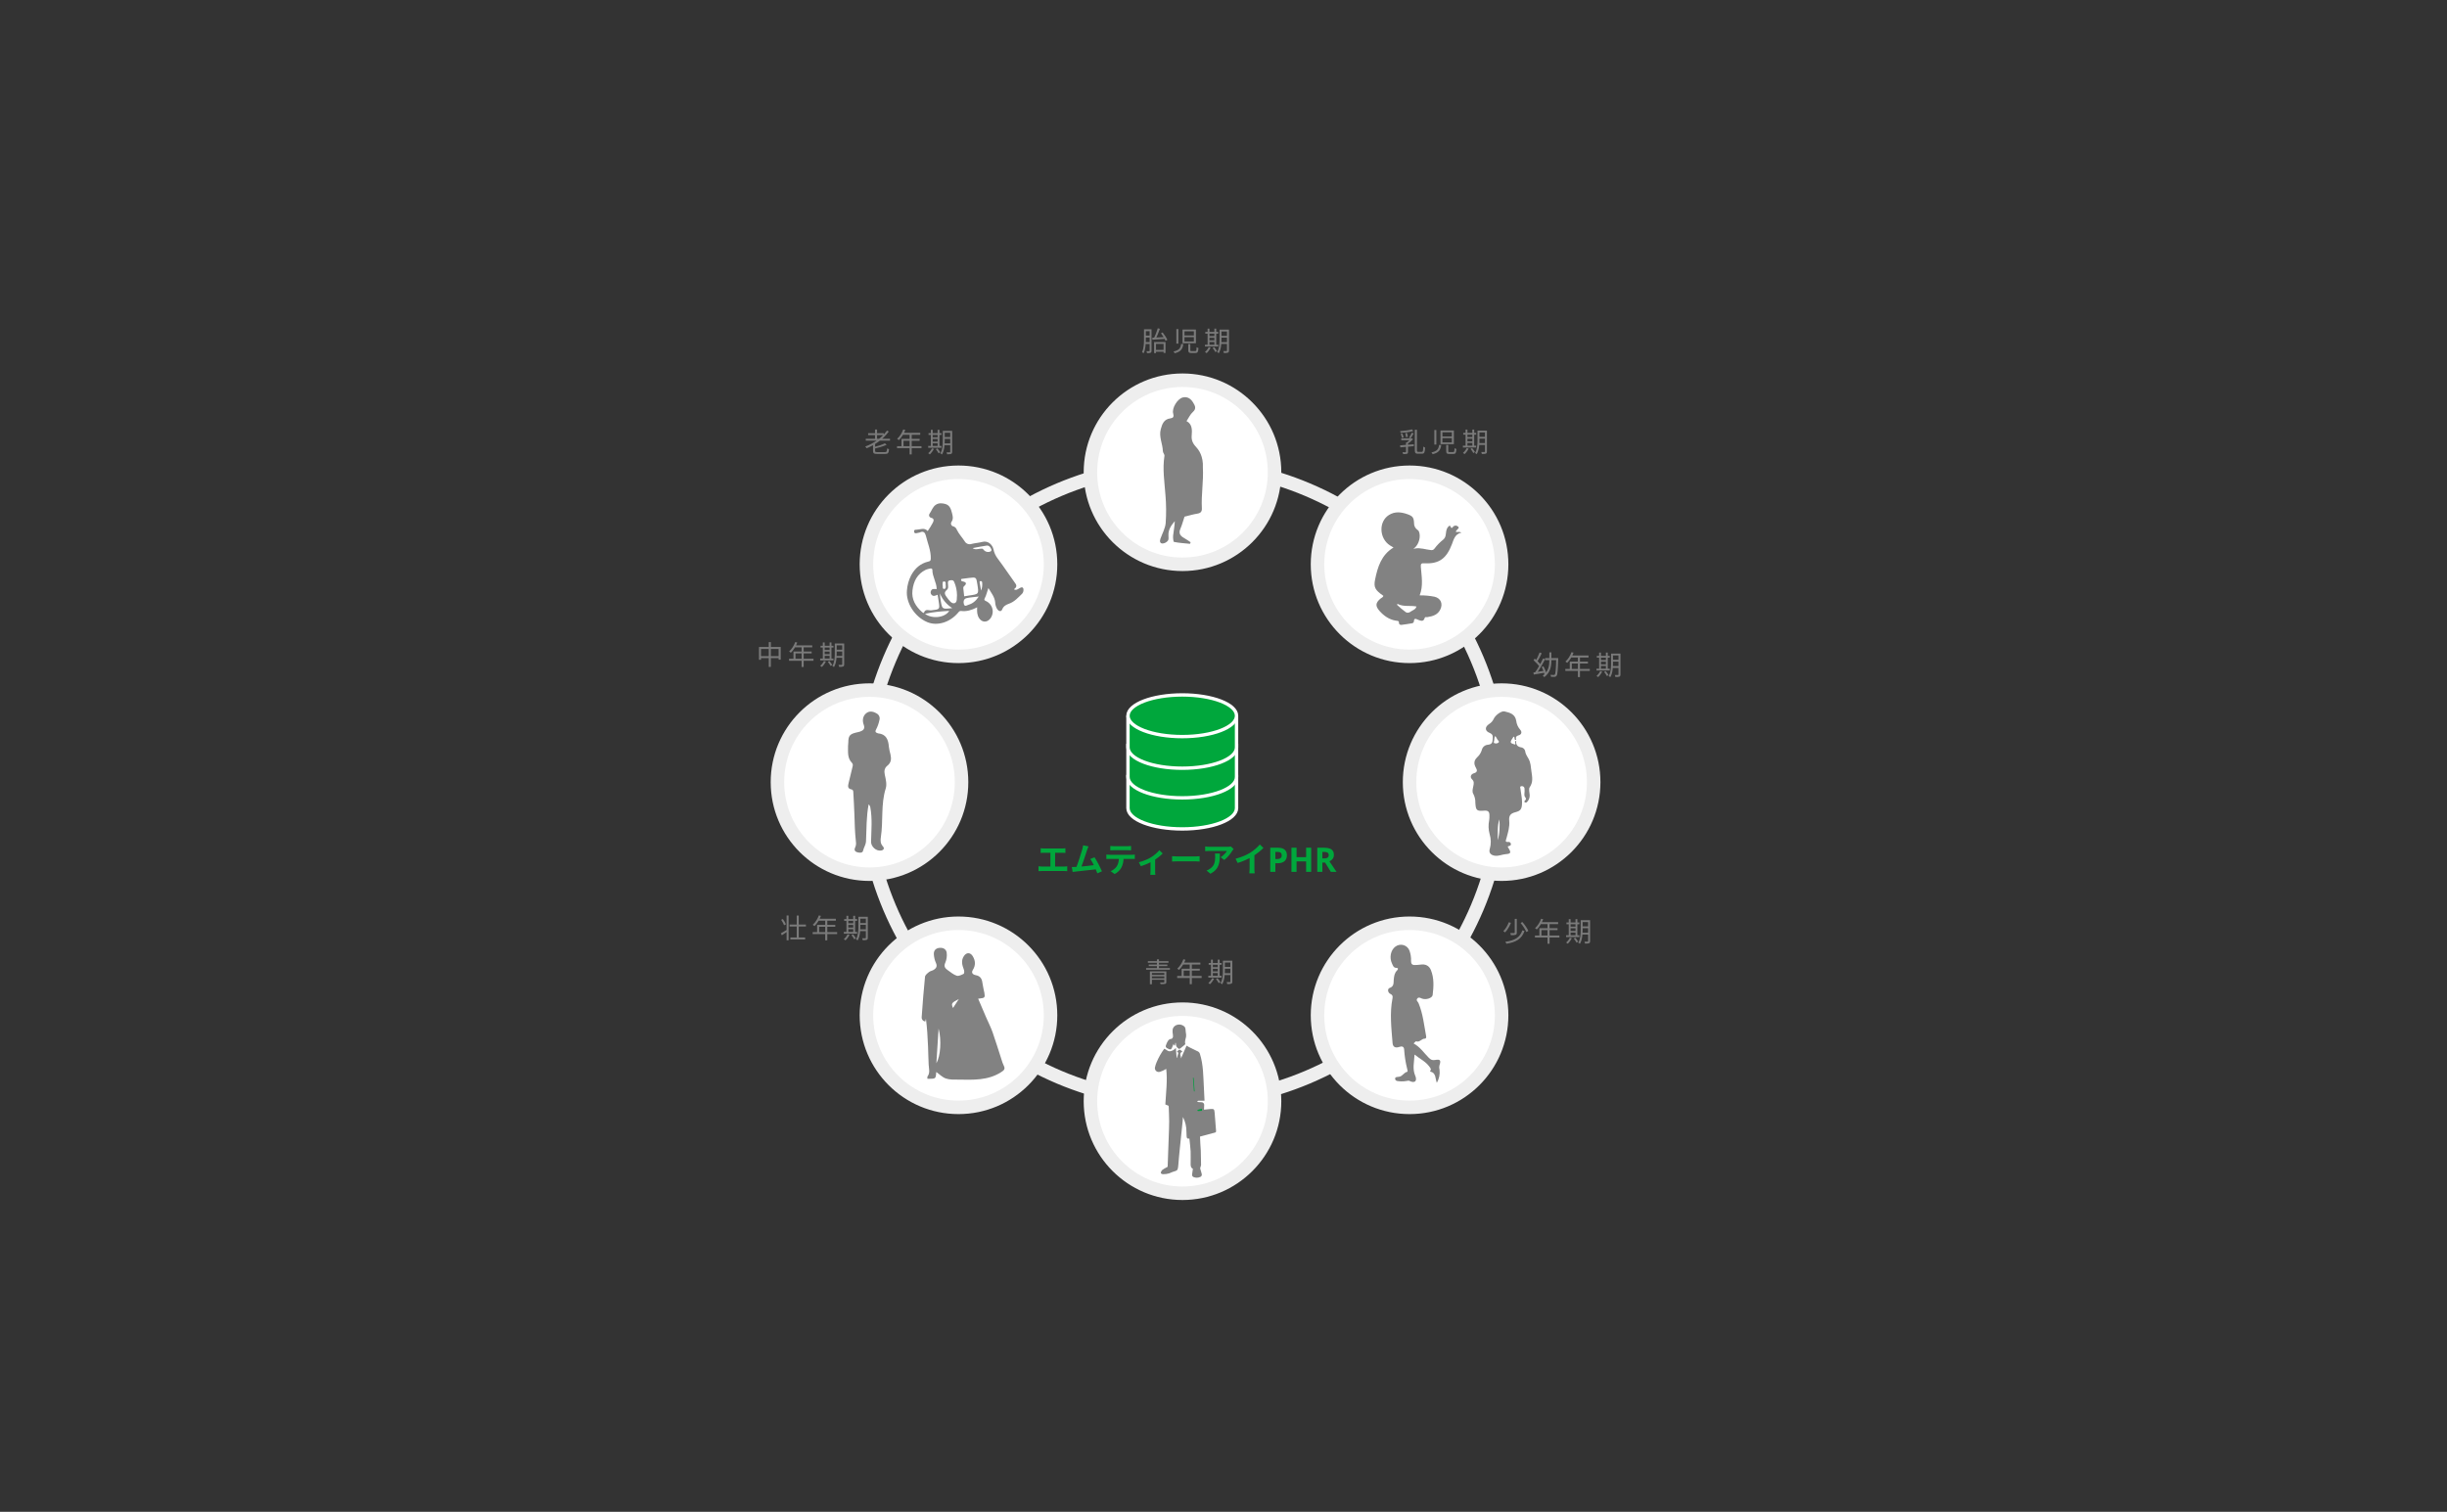 <svg width="725" height="448" viewBox="0 0 725 448" fill="none" xmlns="http://www.w3.org/2000/svg">
<rect x="0" y="0" width="725" height="448" fill="#333333" stroke="none"/>
<circle cx="350.613" cy="232.155" r="94.484" stroke="#EEEEEE" stroke-width="4"/>
<path d="M350.35 167.219C365.413 167.219 377.625 155.008 377.625 139.945C377.625 124.881 365.413 112.67 350.35 112.67C335.286 112.67 323.075 124.881 323.075 139.945C323.075 155.008 335.286 167.219 350.35 167.219Z" fill="white" stroke="#EEEEEE" stroke-width="4"/>
<path d="M352.592 161.15C351.004 160.99 349.402 160.905 347.847 160.59C347.63 160.547 347.508 159.355 347.574 158.705C347.725 157.291 348.021 155.877 348.073 154.426C347.013 155.675 346.108 156.942 346.188 158.667C346.212 159.195 346.301 159.873 346.028 160.222C345.836 160.459 345.599 160.654 345.33 160.798C345.062 160.941 344.767 161.029 344.464 161.056C343.63 161.056 343.568 160.344 343.813 159.642C344.365 158.101 345.227 156.584 345.368 155.005C345.561 152.24 345.539 149.464 345.302 146.702C345.024 142.834 344.388 138.988 345.005 135.091C345.076 134.653 344.534 134.149 344.534 133.678C344.478 131.496 343.304 129.437 343.917 127.175C344.341 125.601 344.859 124.215 346.782 123.97C347.607 123.862 347.866 123.471 347.597 122.557C347.126 120.983 348.846 118.174 350.425 117.783C351.801 117.439 352.818 118.155 353.478 119.249C354.001 120.116 354.609 121.044 353.431 122.076C352.644 122.769 352.182 123.829 351.546 124.79C353.304 125.657 353.21 127.575 353.073 129.097C352.936 130.619 353.591 131.628 354.43 132.528C355.137 133.287 356.569 135.134 356.39 138.616C356.621 142.443 355.867 146.74 356.093 150.566C356.155 151.589 355.745 152.056 354.727 152.211C353.586 152.385 352.47 152.729 351.344 153.003C351.207 153.036 350.971 153.045 350.943 153.121C350.533 154.303 350.236 155.533 349.732 156.674C349.016 158.299 349.963 158.978 351.145 159.628C351.706 159.935 352.22 160.326 352.757 160.679L352.592 161.15Z" fill="#828282"/>
<path d="M444.902 259.044C459.965 259.044 472.176 246.833 472.176 231.77C472.176 216.706 459.965 204.495 444.902 204.495C429.838 204.495 417.627 216.706 417.627 231.77C417.627 246.833 429.838 259.044 444.902 259.044Z" fill="white" stroke="#EEEEEE" stroke-width="4"/>
<path d="M449.237 219.495C449.077 220.569 449.487 221.219 450.59 221.45C450.931 221.479 451.251 221.628 451.492 221.871C451.734 222.113 451.882 222.433 451.909 222.774C452.022 223.514 452.527 224.188 452.904 224.89C453.535 226.04 453.554 227.279 453.728 228.547C453.959 230.229 454.303 231.723 453.224 233.287C452.861 233.81 453.177 234.814 453.224 235.596C453.241 235.969 453.182 236.34 453.052 236.689C452.922 237.038 452.722 237.357 452.465 237.627C452.385 237.724 452.273 237.79 452.15 237.814C452.026 237.838 451.898 237.819 451.787 237.759C451.466 237.561 451.716 237.34 451.881 237.17C452.253 236.774 452.135 236.562 451.815 236.115C451.495 235.667 451.726 235.003 451.711 234.428C451.724 234.143 451.713 233.858 451.678 233.575C451.66 233.472 451.62 233.373 451.561 233.286C451.503 233.199 451.427 233.125 451.338 233.069C451.25 233.013 451.151 232.975 451.047 232.959C450.943 232.944 450.837 232.949 450.736 232.976C450.217 233.052 450.453 233.495 450.481 233.768C450.627 235.083 450.953 236.388 450.953 237.698C450.953 239.87 450.481 240.295 448.959 240.686C447.437 241.077 447.018 241.779 447.159 243.263C447.334 245.078 446.768 246.75 446.321 248.447C446.165 249.026 445.797 249.597 446.877 249.488C447.044 249.463 447.215 249.501 447.355 249.597C447.495 249.692 447.593 249.837 447.631 250.002C447.748 250.431 447.461 250.619 447.112 250.685C446.476 250.803 446.806 251.081 446.971 251.354C447.753 252.66 447.645 252.989 446.156 253.107C445.058 253.192 444.049 253.725 442.904 253.578C441.759 253.432 441.019 252.721 441.387 251.585C441.81 250.132 441.793 248.586 441.34 247.141C440.98 245.819 440.936 244.431 441.212 243.089C441.278 242.641 441.303 242.189 441.288 241.737C441.311 240.672 441.029 240.106 439.723 240.219C437.48 240.412 437.249 240.111 437.117 237.863C437.145 236.957 436.937 236.059 436.514 235.257C436.085 234.555 436.368 233.735 436.514 232.962C436.66 232.189 436.82 231.586 436.137 230.927C435.454 230.267 435.751 229.414 436.726 229.131C437.702 228.848 437.73 228.278 437.315 227.567C436.627 226.384 436.623 225.371 437.702 224.367C438.342 223.783 438.807 223.032 439.045 222.199C439.139 221.793 439.363 221.427 439.681 221.157C439.999 220.886 440.395 220.725 440.812 220.696C441.603 220.63 442.225 220.286 442.225 219.334C442.258 218.458 442.565 217.657 441.307 217.157C439.893 216.597 439.893 215.381 441.217 214.537C441.81 214.174 442.28 213.64 442.565 213.006C443.083 211.865 444.879 210.612 445.736 210.81C447.315 211.173 448.889 211.578 449.228 213.576C449.338 214.562 449.75 215.49 450.406 216.234C450.981 216.846 450.849 217.647 449.968 217.892C449.087 218.137 449.058 218.566 449.214 219.24C448.389 219.396 449.035 218.335 448.432 218.298C447.244 220.055 447.272 220.183 448.903 220.626C449.233 220.314 448.564 219.73 449.237 219.495ZM444.238 242.787C443.554 244.804 443.832 246.911 443.733 248.989C444.37 246.967 444.374 244.889 444.238 242.787ZM443.041 218.09C442.673 218.562 442.786 219.033 442.697 219.447C442.64 219.711 442.376 220.145 442.871 220.249C443.064 220.313 443.27 220.326 443.47 220.285C443.669 220.245 443.854 220.152 444.007 220.018C444.29 219.678 443.889 219.471 443.705 219.217C443.463 218.854 443.241 218.478 443.041 218.09Z" fill="#828282"/>
<path d="M417.627 194.495C432.691 194.495 444.902 182.283 444.902 167.22C444.902 152.157 432.691 139.945 417.627 139.945C402.564 139.945 390.353 152.157 390.353 167.22C390.353 182.283 402.564 194.495 417.627 194.495Z" fill="white" stroke="#EEEEEE" stroke-width="4"/>
<path d="M418.819 162.526C418.984 162.663 419.144 162.592 419.29 162.526C420.864 162.263 422.358 162.837 423.894 162.998C424.11 163.049 424.337 163.031 424.542 162.947C424.748 162.862 424.921 162.715 425.039 162.526C425.77 161.56 426.618 160.688 427.565 159.93C427.998 159.579 428.274 159.071 428.333 158.516C428.45 157.739 428.45 156.909 428.959 156.245C429.143 156.005 429.558 155.529 429.718 155.943C430.123 156.994 430.425 156.09 430.66 155.943C430.861 155.796 431.109 155.727 431.358 155.75C431.606 155.772 431.837 155.885 432.008 156.066C432.479 156.471 431.891 156.693 431.726 156.98C431.603 157.192 431.292 157.301 431.372 157.64C431.843 157.706 432.315 157.465 433.021 157.814C431.014 158.219 430.665 160.029 430.194 161.221C428.611 165.406 426.467 167.163 422.032 166.914C421.123 166.866 420.892 167.05 420.967 167.974C421.184 170.801 421.74 173.6 420.619 176.423C422.102 176.404 423.584 176.54 425.039 176.828C426.83 177.266 427.55 178.84 426.778 180.518C426.005 182.196 424.516 182.61 422.895 182.874C422.621 182.912 422.221 182.723 422.108 183.119C421.764 184.325 420.986 183.953 420.223 183.689C419.667 183.496 418.951 182.907 418.903 184.184C418.878 184.318 418.81 184.44 418.71 184.533C418.61 184.625 418.483 184.683 418.347 184.698C417.311 184.867 416.274 185.046 415.228 185.169C414.879 185.211 414.469 185.009 414.488 184.622C414.53 183.883 413.993 183.986 413.593 183.925C411.581 183.6 410.035 182.511 408.72 181.027C407.405 179.543 407.566 178.6 409.022 177.38C409.319 177.13 409.766 177.012 409.875 176.564C407.476 174.901 406.934 174.067 407.415 171.73C408.173 168.026 409.253 164.44 412.872 162.244C412.485 162.013 412.16 161.829 411.849 161.636C408.617 159.6 408.404 154.567 411.505 152.617C413.249 151.509 415.11 151.712 416.967 152.362C418.536 152.918 418.889 153.347 418.95 154.987C418.935 155.385 419.022 155.781 419.201 156.137C419.381 156.493 419.648 156.798 419.978 157.023C420.141 157.115 420.276 157.25 420.369 157.414C421.038 158.889 420.435 161.235 419.12 162.352L418.819 162.526ZM416.462 181.376C417.367 181.969 418.074 181.055 418.819 180.73C419.024 180.631 419.207 180.49 419.355 180.316C419.504 180.143 419.615 179.94 419.681 179.722C417.796 179.34 415.826 179.891 414.064 178.949L413.904 179.217C414.705 179.985 415.555 180.699 416.448 181.357L416.462 181.376Z" fill="#828282"/>
<path d="M283.981 328.139C299.045 328.139 311.256 315.928 311.256 300.865C311.256 285.801 299.045 273.59 283.981 273.59C268.918 273.59 256.707 285.801 256.707 300.865C256.707 315.928 268.918 328.139 283.981 328.139Z" fill="white" stroke="#EEEEEE" stroke-width="4"/>
<path d="M289.808 295.942C290.619 297.832 291.396 299.673 292.194 301.522C292.818 302.969 293.553 304.379 294.077 305.859C295.025 308.554 295.848 311.294 296.737 314.01C296.909 314.627 297.133 315.229 297.407 315.809C297.918 316.779 297.436 317.185 296.654 317.687C292.722 320.229 288.32 319.98 283.947 319.922C282.7 319.922 281.382 319.98 280.243 319.59C279.179 319.221 278.306 318.297 277.4 317.65C277.313 318.122 277.4 319.105 276.984 319.441C276.568 319.777 275.567 319.619 274.781 319.677C274.781 319.325 274.715 319.117 274.781 319.022C275.654 317.907 275.197 316.68 275.147 315.473C275.047 313.715 275.043 311.949 274.964 310.187C274.848 307.43 274.702 304.673 274.336 301.895L274.145 302.695C273.986 302.68 273.832 302.633 273.692 302.557C273.552 302.481 273.428 302.378 273.329 302.253C273.23 302.129 273.157 301.985 273.114 301.832C273.071 301.679 273.06 301.518 273.081 301.36C273.364 297.385 273.659 293.404 274.066 289.437C274.12 288.923 274.785 288.409 275.272 288.023C275.667 287.712 276.257 287.654 276.685 287.372C277.425 286.891 277.741 286.294 277.3 285.345C276.945 284.551 276.735 283.7 276.681 282.832C276.598 281.638 277.271 280.938 278.477 280.867C279.52 280.805 280.389 281.332 280.493 282.364C280.607 283.351 280.464 284.351 280.077 285.266C279.532 286.435 280.077 286.987 280.863 287.534C281.648 288.081 282.525 288.836 283.448 289.13C284.034 289.312 284.874 288.894 285.527 288.574C285.714 288.479 285.73 287.745 285.597 287.38C285.073 286 284.674 284.661 285.597 283.288C286.345 282.198 287.476 282.177 288.183 283.313C289.014 284.661 289.114 286.037 288.229 287.426C287.601 288.417 288.482 288.865 289.06 288.964C290.669 289.234 290.976 290.295 291.138 291.622C291.242 292.492 291.496 293.346 291.654 294.213C291.903 295.548 291.741 295.743 290.382 295.871C290.189 295.884 289.998 295.907 289.808 295.942ZM278.086 304.797C277.87 308.135 277.67 311.476 277.429 315.083C278.659 312.957 279 308.234 278.086 304.797ZM284.097 296.029C281.889 297.169 281.781 297.356 282.359 298.699C282.945 297.795 283.523 296.912 284.097 296.029Z" fill="#828282"/>
<path d="M350.35 353.596C365.413 353.596 377.625 341.385 377.625 326.322C377.625 311.258 365.413 299.047 350.35 299.047C335.286 299.047 323.075 311.258 323.075 326.322C323.075 341.385 335.286 353.596 350.35 353.596Z" fill="white" stroke="#EEEEEE" stroke-width="4"/>
<path d="M355.54 336.802C356.997 336.413 358.409 336.028 359.822 335.656C360.102 335.586 360.334 335.533 360.299 335.144C360.137 333.298 360.019 331.448 359.862 329.607C359.765 328.657 359.634 328.574 358.667 328.627C358.042 328.662 357.421 328.749 356.717 328.824C356.739 328.386 356.752 327.949 356.778 327.551C356.799 327.433 356.794 327.312 356.761 327.197C356.729 327.082 356.672 326.975 356.593 326.886C356.513 326.796 356.415 326.726 356.305 326.679C356.194 326.633 356.075 326.613 355.956 326.619C355.663 326.62 355.371 326.606 355.081 326.575C354.925 326.529 354.777 326.458 354.643 326.365C354.788 326.3 354.928 326.173 355.081 326.169C355.649 326.147 356.218 326.169 356.879 326.169C356.817 324.883 356.773 323.68 356.699 322.473C356.498 319.048 356.564 315.588 355.501 312.255C355.437 312.067 355.329 311.896 355.186 311.759C355.043 311.621 354.869 311.519 354.678 311.463C353.861 311.087 353.06 310.676 352.26 310.273C352.05 310.168 351.857 310.037 351.555 309.862C350.987 311.175 350.44 312.417 349.898 313.668C350.003 312.972 349.18 312.097 350.335 311.621C349.543 310.877 349.346 310.881 348.704 311.695L349.141 311.962C348.979 312.53 348.839 313.012 348.704 313.493H348.629L348.38 310.51C348.184 310.776 347.938 311.002 347.655 311.173C347.372 311.344 347.058 311.458 346.731 311.507C345.983 311.656 345.581 310.978 344.946 310.772C344.028 312.023 343.262 313.378 342.663 314.809C342.477 315.247 342.33 315.701 342.226 316.165C342.157 316.37 342.148 316.59 342.2 316.799C342.252 317.008 342.362 317.199 342.518 317.348C342.674 317.497 342.869 317.598 343.081 317.641C343.292 317.683 343.511 317.664 343.713 317.587C344.083 317.47 344.442 317.324 344.789 317.149C345.029 317.04 345.252 316.9 345.532 316.747C345.935 320.321 345.454 323.789 345.266 327.284C345.448 327.38 345.64 327.456 345.838 327.511C346.158 327.56 346.276 327.735 346.276 328.032C346.315 329.445 346.398 330.858 346.403 332.27C346.407 333.683 346.333 335.131 346.285 336.561C346.232 338.162 346.166 339.759 346.11 341.373C346.057 342.807 346.005 344.246 345.952 345.747C345.852 345.799 345.659 345.9 345.467 346.014C345.041 346.225 344.638 346.48 344.264 346.775C344.053 347.018 343.932 347.327 343.923 347.649C343.923 347.737 344.36 347.956 344.574 347.947C345.184 347.96 345.791 347.88 346.377 347.711C347.017 347.412 347.681 347.166 348.362 346.976C348.485 346.937 348.598 346.871 348.692 346.783C348.787 346.696 348.861 346.588 348.909 346.468C349.022 346.096 349.087 345.711 349.102 345.322C349.246 343.73 349.36 342.134 349.539 340.542C349.81 337.812 350.103 335.083 350.383 332.358C350.422 331.92 350.444 331.522 350.484 330.998C351.172 332.337 351.526 333.822 351.516 335.328C351.516 335.765 351.582 336.203 351.573 336.64C351.573 337.169 351.717 337.515 352.391 337.392C352.522 338.705 352.701 339.934 352.763 341.185C352.824 342.436 352.741 343.673 352.763 344.916C352.763 345.476 352.806 346.07 353.432 346.35C353.353 346.906 353.266 347.457 353.196 348.012C353.163 348.183 353.195 348.359 353.284 348.508C353.374 348.656 353.515 348.766 353.681 348.817C353.983 348.937 354.306 348.995 354.63 348.987C354.955 348.98 355.275 348.907 355.571 348.774C355.746 348.721 355.894 348.603 355.985 348.444C356.076 348.286 356.103 348.098 356.061 347.921C355.951 347.426 355.781 346.945 355.645 346.455C355.605 346.322 355.594 346.182 355.614 346.044C355.721 345.782 355.8 345.509 355.851 345.231C355.851 343.837 355.826 342.44 355.776 341.04C355.667 339.627 355.597 338.232 355.54 336.802Z" fill="#828282"/>
<path d="M348.223 309.071H348.372C348.373 309.409 348.427 309.746 348.534 310.068C348.718 310.368 348.967 310.622 349.264 310.811C349.352 310.868 349.623 310.728 349.767 310.623C350.174 310.317 350.563 309.985 350.953 309.652C351.049 309.569 351.211 309.425 351.189 309.364C350.931 308.598 351.302 307.916 351.412 307.198C351.46 306.768 351.433 306.333 351.333 305.912C351.215 305.3 351.394 304.6 350.817 304.106C350.501 303.847 350.12 303.679 349.716 303.618C349.312 303.557 348.899 303.606 348.521 303.76C347.646 304.198 347.313 304.823 347.41 305.899C347.487 306.312 347.531 306.73 347.541 307.15C347.541 307.4 347.27 307.828 347.103 307.837C346.176 307.881 345.905 308.664 345.638 309.237C345.174 310.225 345.349 310.453 346.285 310.864C346.801 311.091 347.016 310.999 347.243 310.453C347.383 310.112 347.519 309.77 347.707 309.294C347.717 309.401 347.741 309.507 347.777 309.609C347.847 309.707 347.923 309.8 348.004 309.888C348.072 309.786 348.128 309.676 348.171 309.56C348.2 309.399 348.218 309.235 348.223 309.071Z" fill="#828282"/>
<path d="M353.743 323.409L353.446 319.39H353.653C353.752 320.728 353.846 322.066 353.945 323.409H353.743Z" fill="#009D3D"/>
<path d="M356.095 328.535L356.123 329.162C355.713 329.19 355.341 329.223 354.964 329.233C354.888 329.233 354.808 329.138 354.728 329.091C354.785 329.016 354.832 328.893 354.907 328.87C355.246 328.742 355.633 328.653 356.095 328.535Z" fill="#009D3D"/>
<path d="M283.981 194.495C299.045 194.495 311.256 182.283 311.256 167.22C311.256 152.157 299.045 139.945 283.981 139.945C268.918 139.945 256.707 152.157 256.707 167.22C256.707 182.283 268.918 194.495 283.981 194.495Z" fill="white" stroke="#EEEEEE" stroke-width="4"/>
<path d="M289.344 180.056C287.902 180.759 286.413 181.267 284.773 181.051C284.302 180.989 284.118 181.267 283.868 181.564C281.418 184.462 277.648 185.593 274.698 184.34C270.961 182.752 268.341 178.586 268.709 174.915C268.825 173.372 269.248 171.868 269.953 170.49C271.079 168.398 272.714 166.952 275.061 166.405C275.56 166.287 275.754 166.183 275.772 165.538C275.843 163.149 274.863 161.014 274.326 158.776C274.119 157.909 273.624 157.216 272.521 157.791C272.282 157.868 272.036 157.92 271.786 157.946C271.362 158.06 270.938 158.168 270.843 157.551C270.749 156.933 271.216 156.985 271.564 156.966C272.691 156.914 273.883 156.255 274.863 157.367C275.425 156.557 275.94 155.715 276.404 154.846C276.639 154.346 276.875 153.654 275.857 153.432C275.742 153.405 275.635 153.352 275.544 153.278C275.452 153.203 275.379 153.108 275.33 153.001C275.281 152.894 275.257 152.776 275.26 152.658C275.263 152.54 275.294 152.425 275.348 152.32C276.022 151.415 276.291 150.204 277.295 149.559C278.166 148.998 279.137 149.087 280.084 149.342C281.408 149.705 281.771 150.902 282.045 151.985C282.247 152.791 282.539 153.687 281.946 154.591C281.849 154.715 281.786 154.862 281.766 155.018C281.745 155.174 281.767 155.332 281.829 155.477C281.89 155.621 281.99 155.746 282.116 155.839C282.243 155.932 282.392 155.99 282.549 156.005C282.768 156.089 282.965 156.219 283.128 156.388C283.291 156.557 283.415 156.759 283.491 156.98C284.094 158.234 285.06 159.242 285.81 160.392C286.003 160.742 286.313 161.014 286.686 161.158C287.059 161.303 287.471 161.312 287.85 161.184C288.901 160.91 290.004 160.868 291.045 160.581C292.826 160.109 294.061 161.523 294.344 162.767C294.544 163.772 294.975 164.718 295.602 165.528C297.421 167.918 299.051 170.448 300.823 172.875C301.407 173.676 301.044 174.138 300.413 174.618C300.983 174.972 301.355 174.699 301.751 174.486C302.147 174.274 302.826 173.723 303.165 174.312C303.25 174.581 303.268 174.866 303.216 175.144C303.165 175.421 303.045 175.681 302.868 175.9C301.685 177.031 300.592 178.318 298.957 178.892C298.104 179.194 297.336 179.566 296.94 180.57C296.62 181.381 295.917 181.14 295.47 180.528C295.075 179.886 294.859 179.151 294.843 178.398C294.669 176.861 293.693 175.688 292.836 174.251C292.426 175.363 292.247 176.409 291.738 177.328C291.502 177.747 291.709 177.945 292.162 178.134C292.64 178.356 293.059 178.687 293.387 179.1C293.715 179.513 293.942 179.996 294.05 180.512C294.159 181.028 294.145 181.562 294.011 182.072C293.877 182.582 293.627 183.053 293.279 183.449C292.303 184.528 290.923 184.425 290.103 183.199C289.49 182.257 289.452 181.244 289.499 180.193V179.915L289.344 180.056ZM277.525 174.562C277.483 172.507 276.215 170.839 276.248 168.869C276.248 168.521 275.956 168.398 275.617 168.464C275.165 168.54 274.723 168.663 274.298 168.832C271.753 170.062 270.655 172.272 270.344 174.958C270.033 177.644 271.286 179.703 273.233 181.404C273.383 181.536 273.704 181.729 273.746 181.569C274.156 180.301 275.231 180.938 275.947 180.853C278.463 180.556 278.472 180.627 278.105 178.162C278.015 177.549 277.907 176.937 277.799 176.235C277.13 176.513 276.498 176.861 275.952 176.188C275.832 176.04 275.756 175.862 275.734 175.674C275.711 175.485 275.743 175.294 275.824 175.123C276.14 174.331 276.828 174.552 277.525 174.562ZM285.668 176.701C286.196 176.616 286.686 176.532 287.176 176.461C290.027 176.056 290.027 176.056 289.584 173.2C289.24 170.995 289.24 170.995 287.054 171.268C286.474 171.339 285.899 171.409 285.319 171.494C285.093 171.527 284.754 171.466 284.745 171.81C284.735 172.154 284.985 172.248 285.319 172.314C286.262 172.493 286.488 172.96 285.715 173.634C285.599 173.714 285.509 173.826 285.455 173.956C285.401 174.087 285.387 174.23 285.414 174.369C285.513 175.109 285.579 175.853 285.668 176.701ZM283.538 176.357C283.53 175 283.243 173.659 282.695 172.418C282.384 171.801 281.96 171.918 281.441 171.98C280.833 172.055 280.843 172.423 280.862 172.861C280.885 173.525 281.102 174.34 280.56 174.774C279.509 175.613 280.023 176.305 280.56 177.031C281.163 177.828 281.908 178.996 282.813 178.737C283.717 178.478 283.421 177.088 283.538 176.381V176.357ZM274.067 181.904C276.248 183.506 279.985 183.035 281.243 181.018C278.84 181.183 276.484 181.305 274.067 181.904ZM289.994 176.767C288.581 176.942 287.483 176.998 286.413 177.238C285.47 177.455 285.376 178.336 285.593 179.067C285.838 179.891 286.535 179.335 286.945 179.208C288.133 178.864 289.085 178.148 289.994 176.767ZM288.18 162.423C288.939 162.979 289.659 162.668 290.385 162.616C290.753 162.588 291.144 162.461 291.394 162.875C291.631 163.199 291.975 163.428 292.365 163.521C292.755 163.614 293.166 163.566 293.524 163.384C293.631 163.321 293.709 163.217 293.74 163.096C293.771 162.975 293.752 162.846 293.689 162.739C293.439 162.107 293.01 161.589 292.308 161.679C290.922 161.862 289.556 162.169 288.18 162.423ZM282.129 180.198C280.494 179.159 279.219 177.642 278.477 175.853C278.514 176.61 278.601 177.364 278.737 178.11C279.147 180.546 279.151 180.546 282.129 180.198ZM290.677 175.014C290.957 174.318 291.072 173.566 291.012 172.818C291.012 172.521 290.96 172.182 290.574 172.192C290.103 172.192 290.253 172.569 290.3 172.842C290.409 173.478 290.527 174.124 290.677 175V175.014ZM279.264 173.341C279.429 173.737 279.118 174.515 279.712 174.519C280.306 174.524 280.249 173.77 280.183 173.304C280.136 172.955 280.357 172.361 279.773 172.309C279.043 172.258 279.392 172.931 279.264 173.327V173.341Z" fill="#828282"/>
<path d="M417.627 328.139C432.691 328.139 444.902 315.928 444.902 300.865C444.902 285.801 432.691 273.59 417.627 273.59C402.564 273.59 390.353 285.801 390.353 300.865C390.353 315.928 402.564 328.139 417.627 328.139Z" fill="white" stroke="#EEEEEE" stroke-width="4"/>
<path d="M423.666 317.405C424.189 316.918 423.81 316.516 423.53 316.123C422.426 314.561 420.692 313.778 419.098 312.496C419.003 314.748 418.419 316.764 419.312 318.776C419.526 319.263 419.691 320.025 419.312 320.399C418.933 320.772 418.221 320.622 417.665 320.33C417.335 320.147 417.014 320.289 416.689 320.33C416.195 320.413 415.694 320.452 415.194 320.443C414.518 320.374 413.48 320.5 413.356 319.766C413.216 318.954 414.287 319.21 414.81 319.011C415.634 318.699 416.013 317.831 416.911 317.612C417.171 317.551 416.969 317.015 416.911 316.699C416.449 314.86 416.154 312.984 416.03 311.093C416.001 310.135 415.424 309.929 414.563 310.237C413.431 310.643 412.685 310.237 412.595 309.117C412.245 304.687 411.701 300.254 412.57 295.82C412.685 295.228 412.599 294.818 411.964 294.534C411.174 294.181 410.992 293.013 411.725 292.761C413.109 292.287 412.846 291.167 412.941 290.279C413.048 289.264 413.142 288.339 413.917 287.577C414.18 287.321 414.427 286.83 413.748 286.818C412.829 286.798 412.702 286.088 412.43 285.536C411.569 283.788 412.043 281.508 413.427 280.51C413.765 280.251 414.161 280.075 414.583 279.998C415.004 279.921 415.438 279.944 415.848 280.065C416.259 280.187 416.634 280.403 416.942 280.696C417.25 280.99 417.482 281.352 417.619 281.752C417.963 282.726 418.116 283.756 418.068 284.786C418.068 285.597 418.353 286.003 419.263 285.962C419.802 285.954 420.339 285.913 420.873 285.841C422.306 285.622 423.406 286.137 423.933 287.423C424.922 289.832 424.778 292.355 424.465 294.858C424.353 295.751 422.541 296.343 421.372 295.933C420.861 295.755 420.346 295.345 419.909 295.909C419.473 296.473 420.099 296.814 420.276 297.236C421.602 300.392 421.923 303.767 422.541 307.077C422.603 307.43 422.541 307.795 422.088 307.791C421.161 307.791 420.634 308.963 419.567 308.574C419.44 308.525 419.156 308.918 418.822 309.202C420.754 310.245 421.878 312.01 423.328 313.454C423.843 313.965 424.284 314.265 425.157 314.111C426.747 313.811 426.998 314.192 426.466 315.77C426.377 316.173 426.391 316.591 426.508 316.987C426.676 318.331 426.394 319.693 425.705 320.865C425.198 319.555 425.507 317.977 423.867 317.559C423.808 317.498 423.74 317.446 423.666 317.405Z" fill="#828282"/>
<path d="M257.616 259.044C272.68 259.044 284.891 246.833 284.891 231.77C284.891 216.706 272.68 204.495 257.616 204.495C242.553 204.495 230.342 216.706 230.342 231.77C230.342 246.833 242.553 259.044 257.616 259.044Z" fill="white" stroke="#EEEEEE" stroke-width="4"/>
<path d="M257.366 238.337C256.659 241.976 256.753 245.655 256.582 249.29C256.533 250.355 255.899 251.172 255.683 252.168C255.544 252.806 254.535 252.762 253.844 252.501C253.154 252.241 253.08 251.688 253.362 251.131C253.604 250.625 253.686 250.058 253.599 249.505C253.301 246.81 253.215 244.102 253.145 241.374C253.088 239.227 252.933 237.085 252.827 234.942C252.806 234.503 252.827 234.027 252.263 233.922C251.037 233.69 251.237 232.852 251.425 232.043C251.777 230.494 252.169 228.949 252.545 227.405C252.659 226.945 252.814 226.461 252.422 226.063C251.013 224.64 251.282 222.835 251.258 221.095C251.258 220.709 251.335 220.326 251.34 219.94C251.34 218.098 251.785 217.537 253.575 217.094C253.983 216.989 254.428 216.928 254.833 216.785C255.809 216.444 256.34 215.936 255.903 214.753C255.466 213.569 255.589 212.289 256.541 211.439C257.493 210.589 258.62 210.764 259.674 211.382C260.048 211.561 260.343 211.87 260.503 212.251C260.662 212.632 260.676 213.057 260.541 213.447C260.349 214.373 260.03 215.268 259.593 216.106C259.262 216.692 259.315 217.066 260.001 217.261C260.041 217.281 260.082 217.297 260.124 217.31C262.575 217.529 263.196 219.192 263.356 221.29C263.458 222.055 263.616 222.812 263.83 223.554C264.128 224.843 264.063 225.994 262.89 226.913C262.073 227.571 261.905 228.453 262.142 229.559C262.432 230.889 262.812 232.405 262.428 233.625C260.937 238.353 261.721 243.264 260.986 248.041C260.835 249.013 260.814 249.964 261.595 250.818C262.101 251.375 261.881 251.912 261.019 252.038C259.585 252.27 258.044 250.851 258.077 249.416C258.159 246.005 258.485 242.585 257.852 239.187C257.787 238.858 257.617 238.56 257.366 238.337Z" fill="#828282"/>
<path d="M366.365 230.121V239.455C366.365 242.888 359.163 245.636 350.28 245.636C341.397 245.636 334.196 242.888 334.196 239.455V230.121H366.365Z" fill="#00A73C" stroke="white" stroke-miterlimit="10"/>
<path d="M366.365 220.912V230.246C366.365 233.68 359.163 236.427 350.28 236.427C341.397 236.427 334.196 233.68 334.196 230.246V220.912H366.365Z" fill="#00A73C" stroke="white" stroke-miterlimit="10"/>
<path d="M366.365 212.123V221.463C366.365 224.897 359.163 227.644 350.28 227.644C341.397 227.644 334.196 224.897 334.196 221.463V212.123" fill="#00A73C"/>
<path d="M366.365 212.123V221.463C366.365 224.897 359.163 227.644 350.28 227.644C341.397 227.644 334.196 224.897 334.196 221.463V212.123" stroke="white" stroke-miterlimit="10"/>
<path d="M350.28 218.276C359.164 218.276 366.365 215.512 366.365 212.102C366.365 208.692 359.164 205.928 350.28 205.928C341.397 205.928 334.196 208.692 334.196 212.102C334.196 215.512 341.397 218.276 350.28 218.276Z" fill="#00A73C" stroke="white" stroke-miterlimit="10"/>
<path d="M308.33 251.366V252.746C308.59 252.716 309.01 252.696 309.28 252.696H314.73C315.02 252.696 315.37 252.716 315.66 252.746V251.366C315.38 251.406 315.03 251.436 314.73 251.436H309.28C309.01 251.436 308.59 251.406 308.33 251.366ZM311.22 257.526H312.61V252.136H311.22V257.526ZM307.69 256.706V258.146C308.02 258.116 308.38 258.106 308.67 258.106H315.27C315.5 258.106 315.92 258.116 316.2 258.146V256.706C315.94 256.736 315.62 256.786 315.27 256.786H308.67C308.37 256.786 308.01 256.756 307.69 256.706ZM322.49 250.806L320.9 250.486C320.86 250.816 320.81 251.136 320.67 251.636C320.34 252.796 319.3 256.076 318.76 257.356L320.23 257.306C320.66 256.266 321.7 253.046 322.07 251.926C322.22 251.476 322.36 251.106 322.49 250.806ZM324.28 254.036L323.04 254.556C323.75 255.516 324.68 257.586 325.13 258.796L326.48 258.196C326.02 257.086 325 255.116 324.28 254.036ZM318.66 256.906C318.34 256.916 317.9 256.926 317.56 256.916L317.8 258.386C318.11 258.346 318.49 258.296 318.74 258.266C320.09 258.126 323.53 257.766 325.01 257.576L324.72 256.296C323.32 256.486 320.05 256.856 318.66 256.906ZM328.96 250.686V251.976C329.26 251.956 329.69 251.936 330.03 251.936C330.66 251.936 333.46 251.936 334.05 251.936C334.39 251.936 334.78 251.956 335.12 251.976V250.686C334.78 250.726 334.38 250.756 334.05 250.756C333.46 250.756 330.66 250.756 330.03 250.756C329.69 250.756 329.28 250.726 328.96 250.686ZM327.79 253.236V254.546C328.07 254.526 328.46 254.516 328.75 254.516C329.38 254.516 334.71 254.516 335.3 254.516C335.58 254.516 335.96 254.526 336.22 254.536V253.236C335.95 253.286 335.51 253.296 335.3 253.296C334.71 253.296 329.38 253.296 328.75 253.296C328.44 253.296 328.09 253.276 327.79 253.236ZM332.91 253.936L331.52 253.946C331.52 255.016 331.38 255.956 330.88 256.716C330.49 257.306 329.78 257.876 329.07 258.156L330.25 259.006C331.13 258.546 331.91 257.776 332.25 257.076C332.68 256.246 332.91 255.246 332.91 253.936ZM337.414 255.506L338.004 256.676C339.144 256.336 340.684 255.666 341.584 255.136C342.674 254.496 343.884 253.556 344.484 252.906L343.494 251.936C342.974 252.586 341.974 253.476 340.994 254.066C340.204 254.546 338.724 255.216 337.414 255.506ZM340.884 254.856V258.146C340.884 258.506 340.854 259.036 340.824 259.236H342.314C342.254 259.036 342.244 258.506 342.244 258.146V254.596L340.884 254.856ZM347.264 253.716V255.296C347.644 255.266 348.314 255.236 348.874 255.236C350.054 255.236 353.344 255.236 354.254 255.236C354.674 255.236 355.184 255.286 355.424 255.296V253.716C355.154 253.736 354.714 253.786 354.244 253.786C353.354 253.786 350.054 253.786 348.874 253.786C348.354 253.786 347.634 253.746 347.264 253.716ZM365.494 251.586L364.704 250.846C364.514 250.896 363.964 250.936 363.684 250.936C363.164 250.936 358.924 250.936 358.294 250.936C357.884 250.936 357.464 250.886 357.074 250.826V252.226C357.544 252.176 357.884 252.156 358.294 252.156C358.924 252.156 362.904 252.156 363.514 252.156C363.254 252.646 362.474 253.526 361.664 254.016L362.704 254.846C363.694 254.146 364.644 252.876 365.114 252.096C365.204 251.956 365.394 251.716 365.494 251.586ZM361.424 252.926H359.974C360.024 253.256 360.034 253.516 360.034 253.836C360.034 255.476 359.794 256.526 358.534 257.406C358.164 257.686 357.804 257.856 357.474 257.966L358.644 258.916C361.364 257.446 361.424 255.406 361.424 252.926ZM366.076 254.466L366.696 255.726C368.276 255.256 369.896 254.506 371.026 253.836C372.206 253.126 373.426 252.186 374.336 251.266L373.256 250.246C372.606 251.036 371.466 252.036 370.446 252.666C369.326 253.356 367.866 254.006 366.076 254.466ZM370.236 253.316V257.486C370.236 257.926 370.196 258.556 370.156 258.796H371.746C371.676 258.546 371.656 257.926 371.656 257.486V252.976L370.236 253.316ZM378.636 251.206C379.556 251.206 380.226 251.406 380.646 251.806C381.072 252.199 381.286 252.742 381.286 253.436C381.286 253.749 381.239 254.049 381.146 254.336C381.052 254.616 380.896 254.869 380.676 255.096C380.462 255.316 380.179 255.489 379.826 255.616C379.472 255.742 379.036 255.806 378.516 255.806H377.866V258.346H376.356V251.206H378.636ZM378.556 252.446H377.866V254.566H378.366C378.652 254.566 378.899 254.529 379.106 254.456C379.312 254.382 379.472 254.266 379.586 254.106C379.699 253.946 379.756 253.739 379.756 253.486C379.756 253.132 379.659 252.872 379.466 252.706C379.272 252.532 378.969 252.446 378.556 252.446ZM388.485 258.346H386.975V255.266H384.145V258.346H382.635V251.206H384.145V254.006H386.975V251.206H388.485V258.346ZM392.362 251.206C393.008 251.206 393.542 251.286 393.962 251.446C394.382 251.599 394.695 251.836 394.902 252.156C395.108 252.469 395.212 252.866 395.212 253.346C395.212 253.672 395.148 253.959 395.022 254.206C394.902 254.446 394.738 254.652 394.532 254.826C394.332 254.992 394.115 255.129 393.882 255.236L395.982 258.346H394.302L392.602 255.606H391.792V258.346H390.282V251.206H392.362ZM392.252 252.446H391.792V254.376H392.282C392.615 254.376 392.885 254.339 393.092 254.266C393.298 254.192 393.448 254.082 393.542 253.936C393.635 253.782 393.682 253.599 393.682 253.386C393.682 253.159 393.628 252.979 393.522 252.846C393.422 252.706 393.265 252.606 393.052 252.546C392.845 252.479 392.578 252.446 392.252 252.446Z" fill="#00A73C"/>
<path d="M342.221 103.688V104.232H345.061V103.688H342.221ZM341.933 101.368V104.632H342.501V101.912H344.749V104.6H345.325V101.368H341.933ZM341.397 100.08L341.445 100.664C342.437 100.608 343.877 100.52 345.253 100.416L345.261 99.88C343.837 99.96 342.357 100.04 341.397 100.08ZM343.973 98.752C344.509 99.44 345.085 100.376 345.325 100.992L345.861 100.704C345.597 100.104 345.021 99.192 344.469 98.512L343.973 98.752ZM343.029 97.28C342.765 98.2 342.261 99.504 341.853 100.288L342.397 100.44C342.805 99.664 343.301 98.44 343.661 97.432L343.029 97.28ZM339.189 97.576V98.136H340.941V97.576H339.189ZM339.189 99.448V100.008H340.957V99.448H339.189ZM339.173 101.368V101.936H340.949V101.368H339.173ZM338.949 97.576V100.456C338.949 101.632 338.909 103.24 338.357 104.368C338.501 104.424 338.741 104.56 338.853 104.656C339.413 103.472 339.493 101.704 339.493 100.456V97.576H338.949ZM340.613 97.576V103.92C340.613 104.032 340.573 104.064 340.469 104.072C340.365 104.08 340.037 104.08 339.661 104.072C339.741 104.224 339.829 104.496 339.845 104.64C340.373 104.648 340.701 104.632 340.901 104.536C341.109 104.432 341.181 104.248 341.181 103.928V97.576H340.613ZM350.937 99.912H353.721V101.184H350.937V99.912ZM350.937 98.176H353.721V99.416H350.937V98.176ZM350.361 97.648V101.712H354.329V97.648H350.361ZM348.537 97.512V101.824H349.129V97.512H348.537ZM352.065 101.936V103.784C352.065 104.424 352.249 104.608 352.985 104.608C353.137 104.608 354.025 104.608 354.177 104.608C354.833 104.608 355.009 104.32 355.081 103.128C354.913 103.08 354.649 102.992 354.521 102.88C354.489 103.888 354.441 104.04 354.129 104.04C353.929 104.04 353.201 104.04 353.049 104.04C352.729 104.04 352.665 104 352.665 103.776V101.936H352.065ZM349.937 101.944C349.801 103.08 349.417 103.792 347.681 104.152C347.809 104.28 347.969 104.528 348.033 104.68C349.929 104.224 350.409 103.336 350.585 101.944H349.937ZM361.581 97.68V98.232H363.805V97.68H361.581ZM361.581 99.52V100.056H363.805V99.52H361.581ZM361.573 101.384V101.928H363.821V101.384H361.573ZM363.533 97.68V103.872C363.533 103.992 363.493 104.032 363.373 104.032C363.253 104.04 362.853 104.04 362.429 104.032C362.509 104.184 362.597 104.448 362.613 104.616C363.205 104.616 363.581 104.6 363.805 104.504C364.037 104.408 364.117 104.224 364.117 103.88V97.68H363.533ZM361.333 97.68V100.584C361.333 101.744 361.277 103.264 360.605 104.336C360.741 104.392 360.981 104.568 361.085 104.68C361.805 103.544 361.901 101.816 361.901 100.584V97.68H361.333ZM357.109 98.352V98.88H360.941V98.352H357.109ZM358.053 99.592V100.08H360.077V99.592H358.053ZM358.053 100.864V101.344H360.085V100.864H358.053ZM357.005 102.152V102.688H360.941V102.152H357.005ZM357.789 97.376V102.368H358.341V97.376H357.789ZM359.797 97.376V102.368H360.349V97.376H359.797ZM358.117 102.864C357.877 103.4 357.461 103.936 357.013 104.296C357.157 104.376 357.389 104.552 357.501 104.648C357.933 104.248 358.397 103.632 358.693 103.024L358.117 102.864ZM359.269 103.112C359.581 103.488 359.941 104.016 360.093 104.336L360.581 104.048C360.421 103.72 360.045 103.224 359.733 102.864L359.269 103.112Z" fill="#7A7A7A"/>
<path d="M340.693 287.856V291.656H341.293V288.312H345.157V287.856H340.693ZM344.965 287.856V290.984C344.965 291.104 344.925 291.136 344.781 291.144C344.653 291.144 344.173 291.144 343.685 291.136C343.765 291.28 343.853 291.48 343.885 291.624C344.541 291.624 344.973 291.624 345.229 291.544C345.477 291.464 345.565 291.312 345.565 290.984V287.856H344.965ZM341.061 288.88V289.32H345.165V288.88H341.061ZM339.573 286.872V287.344H346.621V286.872H339.573ZM340.093 284.816V285.296H346.197V284.816H340.093ZM340.357 285.832V286.288H345.853V285.832H340.357ZM341.061 289.904V290.328H345.165V289.904H341.061ZM342.773 284.28V287.168H343.381V284.28H342.773ZM350.617 284.256C350.225 285.336 349.561 286.376 348.801 287.04C348.953 287.12 349.201 287.32 349.321 287.424C350.065 286.704 350.777 285.592 351.217 284.408L350.617 284.256ZM350.489 285.248L350.201 285.832H355.649V285.248H350.489ZM350.097 287.064V289.52H350.697V287.624H355.473V287.064H350.097ZM348.777 289.216V289.8H356.025V289.216H348.777ZM352.497 285.552V291.648H353.113V285.552H352.497ZM362.581 284.68V285.232H364.805V284.68H362.581ZM362.581 286.52V287.056H364.805V286.52H362.581ZM362.573 288.384V288.928H364.821V288.384H362.573ZM364.533 284.68V290.872C364.533 290.992 364.493 291.032 364.373 291.032C364.253 291.04 363.853 291.04 363.429 291.032C363.509 291.184 363.597 291.448 363.613 291.616C364.205 291.616 364.581 291.6 364.805 291.504C365.037 291.408 365.117 291.224 365.117 290.88V284.68H364.533ZM362.333 284.68V287.584C362.333 288.744 362.277 290.264 361.605 291.336C361.741 291.392 361.981 291.568 362.085 291.68C362.805 290.544 362.901 288.816 362.901 287.584V284.68H362.333ZM358.109 285.352V285.88H361.941V285.352H358.109ZM359.053 286.592V287.08H361.077V286.592H359.053ZM359.053 287.864V288.344H361.085V287.864H359.053ZM358.005 289.152V289.688H361.941V289.152H358.005ZM358.789 284.376V289.368H359.341V284.376H358.789ZM360.797 284.376V289.368H361.349V284.376H360.797ZM359.117 289.864C358.877 290.4 358.461 290.936 358.013 291.296C358.157 291.376 358.389 291.552 358.501 291.648C358.933 291.248 359.397 290.632 359.693 290.024L359.117 289.864ZM360.269 290.112C360.581 290.488 360.941 291.016 361.093 291.336L361.581 291.048C361.421 290.72 361.045 290.224 360.733 289.864L360.269 290.112Z" fill="#7A7A7A"/>
<path d="M415.169 129.902V130.438H418.153V129.902H415.169ZM416.569 131.126V133.878C416.569 133.974 416.545 134.006 416.433 134.014C416.313 134.014 415.945 134.014 415.537 134.006C415.617 134.166 415.705 134.39 415.737 134.558C416.273 134.558 416.633 134.558 416.865 134.47C417.097 134.374 417.161 134.214 417.161 133.886V131.126H416.569ZM414.817 131.974L414.881 132.574C415.929 132.478 417.457 132.342 418.889 132.206V131.646C417.401 131.774 415.833 131.902 414.817 131.974ZM417.977 129.902V130.022C417.681 130.398 417.121 130.918 416.657 131.222C416.745 131.294 416.897 131.446 416.977 131.542C417.537 131.206 418.193 130.662 418.657 130.182L418.265 129.87L418.129 129.902H417.977ZM418.353 127.23C417.529 127.494 416.049 127.678 414.825 127.774C414.897 127.91 414.969 128.126 414.993 128.27C416.233 128.198 417.761 128.022 418.721 127.726L418.353 127.23ZM419.185 127.342V133.382C419.185 134.222 419.393 134.454 420.113 134.454C420.265 134.454 421.153 134.454 421.305 134.454C422.025 134.454 422.177 133.982 422.241 132.622C422.081 132.574 421.833 132.462 421.681 132.342C421.641 133.574 421.601 133.894 421.265 133.894C421.073 133.894 420.345 133.894 420.193 133.894C419.865 133.894 419.809 133.814 419.809 133.398V127.342H419.185ZM415.001 128.59C415.169 128.95 415.321 129.43 415.361 129.742L415.857 129.598C415.801 129.286 415.649 128.822 415.465 128.462L415.001 128.59ZM416.369 128.358C416.473 128.734 416.561 129.23 416.569 129.542L417.089 129.454C417.073 129.142 416.977 128.654 416.865 128.286L416.369 128.358ZM418.289 128.214C418.097 128.67 417.753 129.318 417.473 129.71L417.921 129.902C418.209 129.526 418.561 128.942 418.841 128.438L418.289 128.214ZM427.365 129.83H430.149V131.102H427.365V129.83ZM427.365 128.094H430.149V129.334H427.365V128.094ZM426.789 127.566V131.63H430.757V127.566H426.789ZM424.965 127.43V131.742H425.557V127.43H424.965ZM428.493 131.854V133.702C428.493 134.342 428.677 134.526 429.413 134.526C429.565 134.526 430.453 134.526 430.605 134.526C431.261 134.526 431.437 134.238 431.509 133.046C431.341 132.998 431.077 132.91 430.949 132.798C430.917 133.806 430.869 133.958 430.557 133.958C430.357 133.958 429.629 133.958 429.477 133.958C429.157 133.958 429.093 133.918 429.093 133.694V131.854H428.493ZM426.365 131.862C426.229 132.998 425.845 133.71 424.109 134.07C424.237 134.198 424.397 134.446 424.461 134.598C426.357 134.142 426.837 133.254 427.013 131.862H426.365ZM438.009 127.598V128.15H440.233V127.598H438.009ZM438.009 129.438V129.974H440.233V129.438H438.009ZM438.001 131.302V131.846H440.249V131.302H438.001ZM439.961 127.598V133.79C439.961 133.91 439.921 133.95 439.801 133.95C439.681 133.958 439.281 133.958 438.857 133.95C438.937 134.102 439.025 134.366 439.041 134.534C439.633 134.534 440.009 134.518 440.233 134.422C440.465 134.326 440.545 134.142 440.545 133.798V127.598H439.961ZM437.761 127.598V130.502C437.761 131.662 437.705 133.182 437.033 134.254C437.169 134.31 437.409 134.486 437.513 134.598C438.233 133.462 438.329 131.734 438.329 130.502V127.598H437.761ZM433.537 128.27V128.798H437.369V128.27H433.537ZM434.481 129.51V129.998H436.505V129.51H434.481ZM434.481 130.782V131.262H436.513V130.782H434.481ZM433.433 132.07V132.606H437.369V132.07H433.433ZM434.217 127.294V132.286H434.769V127.294H434.217ZM436.225 127.294V132.286H436.777V127.294H436.225ZM434.545 132.782C434.305 133.318 433.889 133.854 433.441 134.214C433.585 134.294 433.817 134.47 433.929 134.566C434.361 134.166 434.825 133.55 435.121 132.942L434.545 132.782ZM435.697 133.03C436.009 133.406 436.369 133.934 436.521 134.254L437.009 133.966C436.849 133.638 436.473 133.142 436.161 132.782L435.697 133.03Z" fill="#7A7A7A"/>
<path d="M454.317 199.288L454.429 199.896C455.293 199.744 456.485 199.536 457.629 199.336L457.581 198.76C456.373 198.968 455.133 199.168 454.317 199.288ZM454.373 195.656C455.029 196.232 455.797 197.04 456.141 197.584L456.501 197.016C456.165 196.48 455.373 195.712 454.709 195.16L454.373 195.656ZM456.781 197.656C457.149 198.336 457.485 199.224 457.581 199.792L458.133 199.528C458.037 198.968 457.669 198.104 457.293 197.432L456.781 197.656ZM456.149 193.352C455.869 194.136 455.373 195.208 454.957 195.872L455.469 196.08C455.885 195.432 456.397 194.408 456.781 193.568L456.149 193.352ZM457.181 195.12C456.597 196.44 455.573 198.216 454.773 199.288L455.293 199.504C456.093 198.424 457.093 196.712 457.797 195.328L457.181 195.12ZM457.813 195.024V195.608H461.301V195.024H457.813ZM461.077 195.024V195.168C460.989 198.448 460.877 199.64 460.653 199.896C460.573 200 460.493 200.024 460.357 200.016C460.189 200.016 459.797 200.016 459.365 199.976C459.469 200.144 459.533 200.4 459.549 200.568C459.957 200.592 460.365 200.6 460.613 200.576C460.869 200.544 461.029 200.472 461.181 200.256C461.469 199.904 461.557 198.752 461.669 195.336C461.669 195.256 461.669 195.024 461.669 195.024H461.077ZM459.045 193.312V195.656C459.045 197.152 458.837 198.904 457.093 200.24C457.253 200.352 457.453 200.52 457.565 200.648C459.389 199.24 459.653 197.368 459.653 195.656V193.312H459.045ZM465.617 193.256C465.225 194.336 464.561 195.376 463.801 196.04C463.953 196.12 464.201 196.32 464.321 196.424C465.065 195.704 465.777 194.592 466.217 193.408L465.617 193.256ZM465.489 194.248L465.201 194.832H470.649V194.248H465.489ZM465.097 196.064V198.52H465.697V196.624H470.473V196.064H465.097ZM463.777 198.216V198.8H471.025V198.216H463.777ZM467.497 194.552V200.648H468.113V194.552H467.497ZM477.581 193.68V194.232H479.805V193.68H477.581ZM477.581 195.52V196.056H479.805V195.52H477.581ZM477.573 197.384V197.928H479.821V197.384H477.573ZM479.533 193.68V199.872C479.533 199.992 479.493 200.032 479.373 200.032C479.253 200.04 478.853 200.04 478.429 200.032C478.509 200.184 478.597 200.448 478.613 200.616C479.205 200.616 479.581 200.6 479.805 200.504C480.037 200.408 480.117 200.224 480.117 199.88V193.68H479.533ZM477.333 193.68V196.584C477.333 197.744 477.277 199.264 476.605 200.336C476.741 200.392 476.981 200.568 477.085 200.68C477.805 199.544 477.901 197.816 477.901 196.584V193.68H477.333ZM473.109 194.352V194.88H476.941V194.352H473.109ZM474.053 195.592V196.08H476.077V195.592H474.053ZM474.053 196.864V197.344H476.085V196.864H474.053ZM473.005 198.152V198.688H476.941V198.152H473.005ZM473.789 193.376V198.368H474.341V193.376H473.789ZM475.797 193.376V198.368H476.349V193.376H475.797ZM474.117 198.864C473.877 199.4 473.461 199.936 473.013 200.296C473.157 200.376 473.389 200.552 473.501 200.648C473.933 200.248 474.397 199.632 474.693 199.024L474.117 198.864ZM475.269 199.112C475.581 199.488 475.941 200.016 476.093 200.336L476.581 200.048C476.421 199.72 476.045 199.224 475.733 198.864L475.269 199.112Z" fill="#7A7A7A"/>
<path d="M224.869 191.712V195.52H225.469V192.304H230.693V195.48H231.317V191.712H224.869ZM225.189 194.432V195.016H231.053V194.432H225.189ZM227.765 190.28V197.632H228.389V190.28H227.765ZM235.617 190.256C235.225 191.336 234.561 192.376 233.801 193.04C233.953 193.12 234.201 193.32 234.321 193.424C235.065 192.704 235.777 191.592 236.217 190.408L235.617 190.256ZM235.489 191.248L235.201 191.832H240.649V191.248H235.489ZM235.097 193.064V195.52H235.697V193.624H240.473V193.064H235.097ZM233.777 195.216V195.8H241.025V195.216H233.777ZM237.497 191.552V197.648H238.113V191.552H237.497ZM247.581 190.68V191.232H249.805V190.68H247.581ZM247.581 192.52V193.056H249.805V192.52H247.581ZM247.573 194.384V194.928H249.821V194.384H247.573ZM249.533 190.68V196.872C249.533 196.992 249.493 197.032 249.373 197.032C249.253 197.04 248.853 197.04 248.429 197.032C248.509 197.184 248.597 197.448 248.613 197.616C249.205 197.616 249.581 197.6 249.805 197.504C250.037 197.408 250.117 197.224 250.117 196.88V190.68H249.533ZM247.333 190.68V193.584C247.333 194.744 247.277 196.264 246.605 197.336C246.741 197.392 246.981 197.568 247.085 197.68C247.805 196.544 247.901 194.816 247.901 193.584V190.68H247.333ZM243.109 191.352V191.88H246.941V191.352H243.109ZM244.053 192.592V193.08H246.077V192.592H244.053ZM244.053 193.864V194.344H246.085V193.864H244.053ZM243.005 195.152V195.688H246.941V195.152H243.005ZM243.789 190.376V195.368H244.341V190.376H243.789ZM245.797 190.376V195.368H246.349V190.376H245.797ZM244.117 195.864C243.877 196.4 243.461 196.936 243.013 197.296C243.157 197.376 243.389 197.552 243.501 197.648C243.933 197.248 244.397 196.632 244.693 196.024L244.117 195.864ZM245.269 196.112C245.581 196.488 245.941 197.016 246.093 197.336L246.581 197.048C246.421 196.72 246.045 196.224 245.733 195.864L245.269 196.112Z" fill="#7A7A7A"/>
<path d="M256.509 130.024V130.584H263.693V130.024H256.509ZM257.213 128.376V128.928H261.845V128.376H257.213ZM259.245 127.28V130.32H259.861V127.28H259.245ZM262.173 131.368C261.413 131.768 260.061 132.2 258.861 132.496C258.933 132.616 259.021 132.824 259.053 132.952C260.301 132.664 261.717 132.248 262.693 131.808L262.173 131.368ZM262.789 127.592C261.317 129.688 258.957 131.352 256.357 132.32C256.485 132.448 256.693 132.696 256.789 132.832C259.349 131.776 261.733 130.088 263.333 127.872L262.789 127.592ZM258.661 131.272V133.616C258.661 134.344 258.957 134.528 259.997 134.528C260.221 134.528 261.957 134.528 262.189 134.528C263.101 134.528 263.317 134.24 263.413 133.096C263.245 133.064 262.989 132.976 262.837 132.872C262.781 133.816 262.701 133.976 262.157 133.976C261.773 133.976 260.301 133.976 260.013 133.976C259.389 133.976 259.277 133.912 259.277 133.616V131.272H258.661ZM267.617 127.256C267.225 128.336 266.561 129.376 265.801 130.04C265.953 130.12 266.201 130.32 266.321 130.424C267.065 129.704 267.777 128.592 268.217 127.408L267.617 127.256ZM267.489 128.248L267.201 128.832H272.649V128.248H267.489ZM267.097 130.064V132.52H267.697V130.624H272.473V130.064H267.097ZM265.777 132.216V132.8H273.025V132.216H265.777ZM269.497 128.552V134.648H270.113V128.552H269.497ZM279.581 127.68V128.232H281.805V127.68H279.581ZM279.581 129.52V130.056H281.805V129.52H279.581ZM279.573 131.384V131.928H281.821V131.384H279.573ZM281.533 127.68V133.872C281.533 133.992 281.493 134.032 281.373 134.032C281.253 134.04 280.853 134.04 280.429 134.032C280.509 134.184 280.597 134.448 280.613 134.616C281.205 134.616 281.581 134.6 281.805 134.504C282.037 134.408 282.117 134.224 282.117 133.88V127.68H281.533ZM279.333 127.68V130.584C279.333 131.744 279.277 133.264 278.605 134.336C278.741 134.392 278.981 134.568 279.085 134.68C279.805 133.544 279.901 131.816 279.901 130.584V127.68H279.333ZM275.109 128.352V128.88H278.941V128.352H275.109ZM276.053 129.592V130.08H278.077V129.592H276.053ZM276.053 130.864V131.344H278.085V130.864H276.053ZM275.005 132.152V132.688H278.941V132.152H275.005ZM275.789 127.376V132.368H276.341V127.376H275.789ZM277.797 127.376V132.368H278.349V127.376H277.797ZM276.117 132.864C275.877 133.4 275.461 133.936 275.013 134.296C275.157 134.376 275.389 134.552 275.501 134.648C275.933 134.248 276.397 133.632 276.693 133.024L276.117 132.864ZM277.269 133.112C277.581 133.488 277.941 134.016 278.093 134.336L278.581 134.048C278.421 133.72 278.045 133.224 277.733 132.864L277.269 133.112Z" fill="#7A7A7A"/>
<path d="M448.789 272.296V276.344C448.789 276.472 448.741 276.504 448.605 276.512C448.461 276.512 447.973 276.52 447.445 276.504C447.541 276.68 447.637 276.944 447.661 277.12C448.333 277.12 448.781 277.104 449.045 277.008C449.317 276.904 449.397 276.728 449.397 276.352V272.296H448.789ZM450.525 273.496C451.213 274.328 451.941 275.456 452.221 276.184L452.821 275.864C452.517 275.12 451.757 274.024 451.061 273.224L450.525 273.496ZM451.053 275.68C450.365 277.736 448.829 278.704 445.997 279.072C446.125 279.224 446.261 279.48 446.317 279.664C449.285 279.2 450.917 278.128 451.677 275.872L451.053 275.68ZM447.013 273.296C446.717 274.176 446.101 275.248 445.405 275.928C445.565 276.008 445.797 276.176 445.933 276.288C446.653 275.56 447.285 274.432 447.669 273.456L447.013 273.296ZM456.617 272.256C456.225 273.336 455.561 274.376 454.801 275.04C454.953 275.12 455.201 275.32 455.321 275.424C456.065 274.704 456.777 273.592 457.217 272.408L456.617 272.256ZM456.489 273.248L456.201 273.832H461.649V273.248H456.489ZM456.097 275.064V277.52H456.697V275.624H461.473V275.064H456.097ZM454.777 277.216V277.8H462.025V277.216H454.777ZM458.497 273.552V279.648H459.113V273.552H458.497ZM468.581 272.68V273.232H470.805V272.68H468.581ZM468.581 274.52V275.056H470.805V274.52H468.581ZM468.573 276.384V276.928H470.821V276.384H468.573ZM470.533 272.68V278.872C470.533 278.992 470.493 279.032 470.373 279.032C470.253 279.04 469.853 279.04 469.429 279.032C469.509 279.184 469.597 279.448 469.613 279.616C470.205 279.616 470.581 279.6 470.805 279.504C471.037 279.408 471.117 279.224 471.117 278.88V272.68H470.533ZM468.333 272.68V275.584C468.333 276.744 468.277 278.264 467.605 279.336C467.741 279.392 467.981 279.568 468.085 279.68C468.805 278.544 468.901 276.816 468.901 275.584V272.68H468.333ZM464.109 273.352V273.88H467.941V273.352H464.109ZM465.053 274.592V275.08H467.077V274.592H465.053ZM465.053 275.864V276.344H467.085V275.864H465.053ZM464.005 277.152V277.688H467.941V277.152H464.005ZM464.789 272.376V277.368H465.341V272.376H464.789ZM466.797 272.376V277.368H467.349V272.376H466.797ZM465.117 277.864C464.877 278.4 464.461 278.936 464.013 279.296C464.157 279.376 464.389 279.552 464.501 279.648C464.933 279.248 465.397 278.632 465.693 278.024L465.117 277.864ZM466.269 278.112C466.581 278.488 466.941 279.016 467.093 279.336L467.581 279.048C467.421 278.72 467.045 278.224 466.733 277.864L466.269 278.112Z" fill="#7A7A7A"/>
<path d="M233.941 273.976V274.552H238.781V273.976H233.941ZM234.173 277.808V278.376H238.557V277.808H234.173ZM236.053 271.296V278.112H236.661V271.296H236.053ZM233.061 271.288V278.64H233.645V271.288H233.061ZM231.349 276.576L231.653 277.152C232.165 276.824 232.773 276.416 233.349 276.016L233.173 275.52C232.493 275.92 231.805 276.336 231.349 276.576ZM231.437 272.568C231.797 273.072 232.173 273.752 232.309 274.184L232.853 273.904C232.701 273.48 232.317 272.824 231.949 272.336L231.437 272.568ZM242.617 271.256C242.225 272.336 241.561 273.376 240.801 274.04C240.953 274.12 241.201 274.32 241.321 274.424C242.065 273.704 242.777 272.592 243.217 271.408L242.617 271.256ZM242.489 272.248L242.201 272.832H247.649V272.248H242.489ZM242.097 274.064V276.52H242.697V274.624H247.473V274.064H242.097ZM240.777 276.216V276.8H248.025V276.216H240.777ZM244.497 272.552V278.648H245.113V272.552H244.497ZM254.581 271.68V272.232H256.805V271.68H254.581ZM254.581 273.52V274.056H256.805V273.52H254.581ZM254.573 275.384V275.928H256.821V275.384H254.573ZM256.533 271.68V277.872C256.533 277.992 256.493 278.032 256.373 278.032C256.253 278.04 255.853 278.04 255.429 278.032C255.509 278.184 255.597 278.448 255.613 278.616C256.205 278.616 256.581 278.6 256.805 278.504C257.037 278.408 257.117 278.224 257.117 277.88V271.68H256.533ZM254.333 271.68V274.584C254.333 275.744 254.277 277.264 253.605 278.336C253.741 278.392 253.981 278.568 254.085 278.68C254.805 277.544 254.901 275.816 254.901 274.584V271.68H254.333ZM250.109 272.352V272.88H253.941V272.352H250.109ZM251.053 273.592V274.08H253.077V273.592H251.053ZM251.053 274.864V275.344H253.085V274.864H251.053ZM250.005 276.152V276.688H253.941V276.152H250.005ZM250.789 271.376V276.368H251.341V271.376H250.789ZM252.797 271.376V276.368H253.349V271.376H252.797ZM251.117 276.864C250.877 277.4 250.461 277.936 250.013 278.296C250.157 278.376 250.389 278.552 250.501 278.648C250.933 278.248 251.397 277.632 251.693 277.024L251.117 276.864ZM252.269 277.112C252.581 277.488 252.941 278.016 253.093 278.336L253.581 278.048C253.421 277.72 253.045 277.224 252.733 276.864L252.269 277.112Z" fill="#7A7A7A"/>
</svg>
